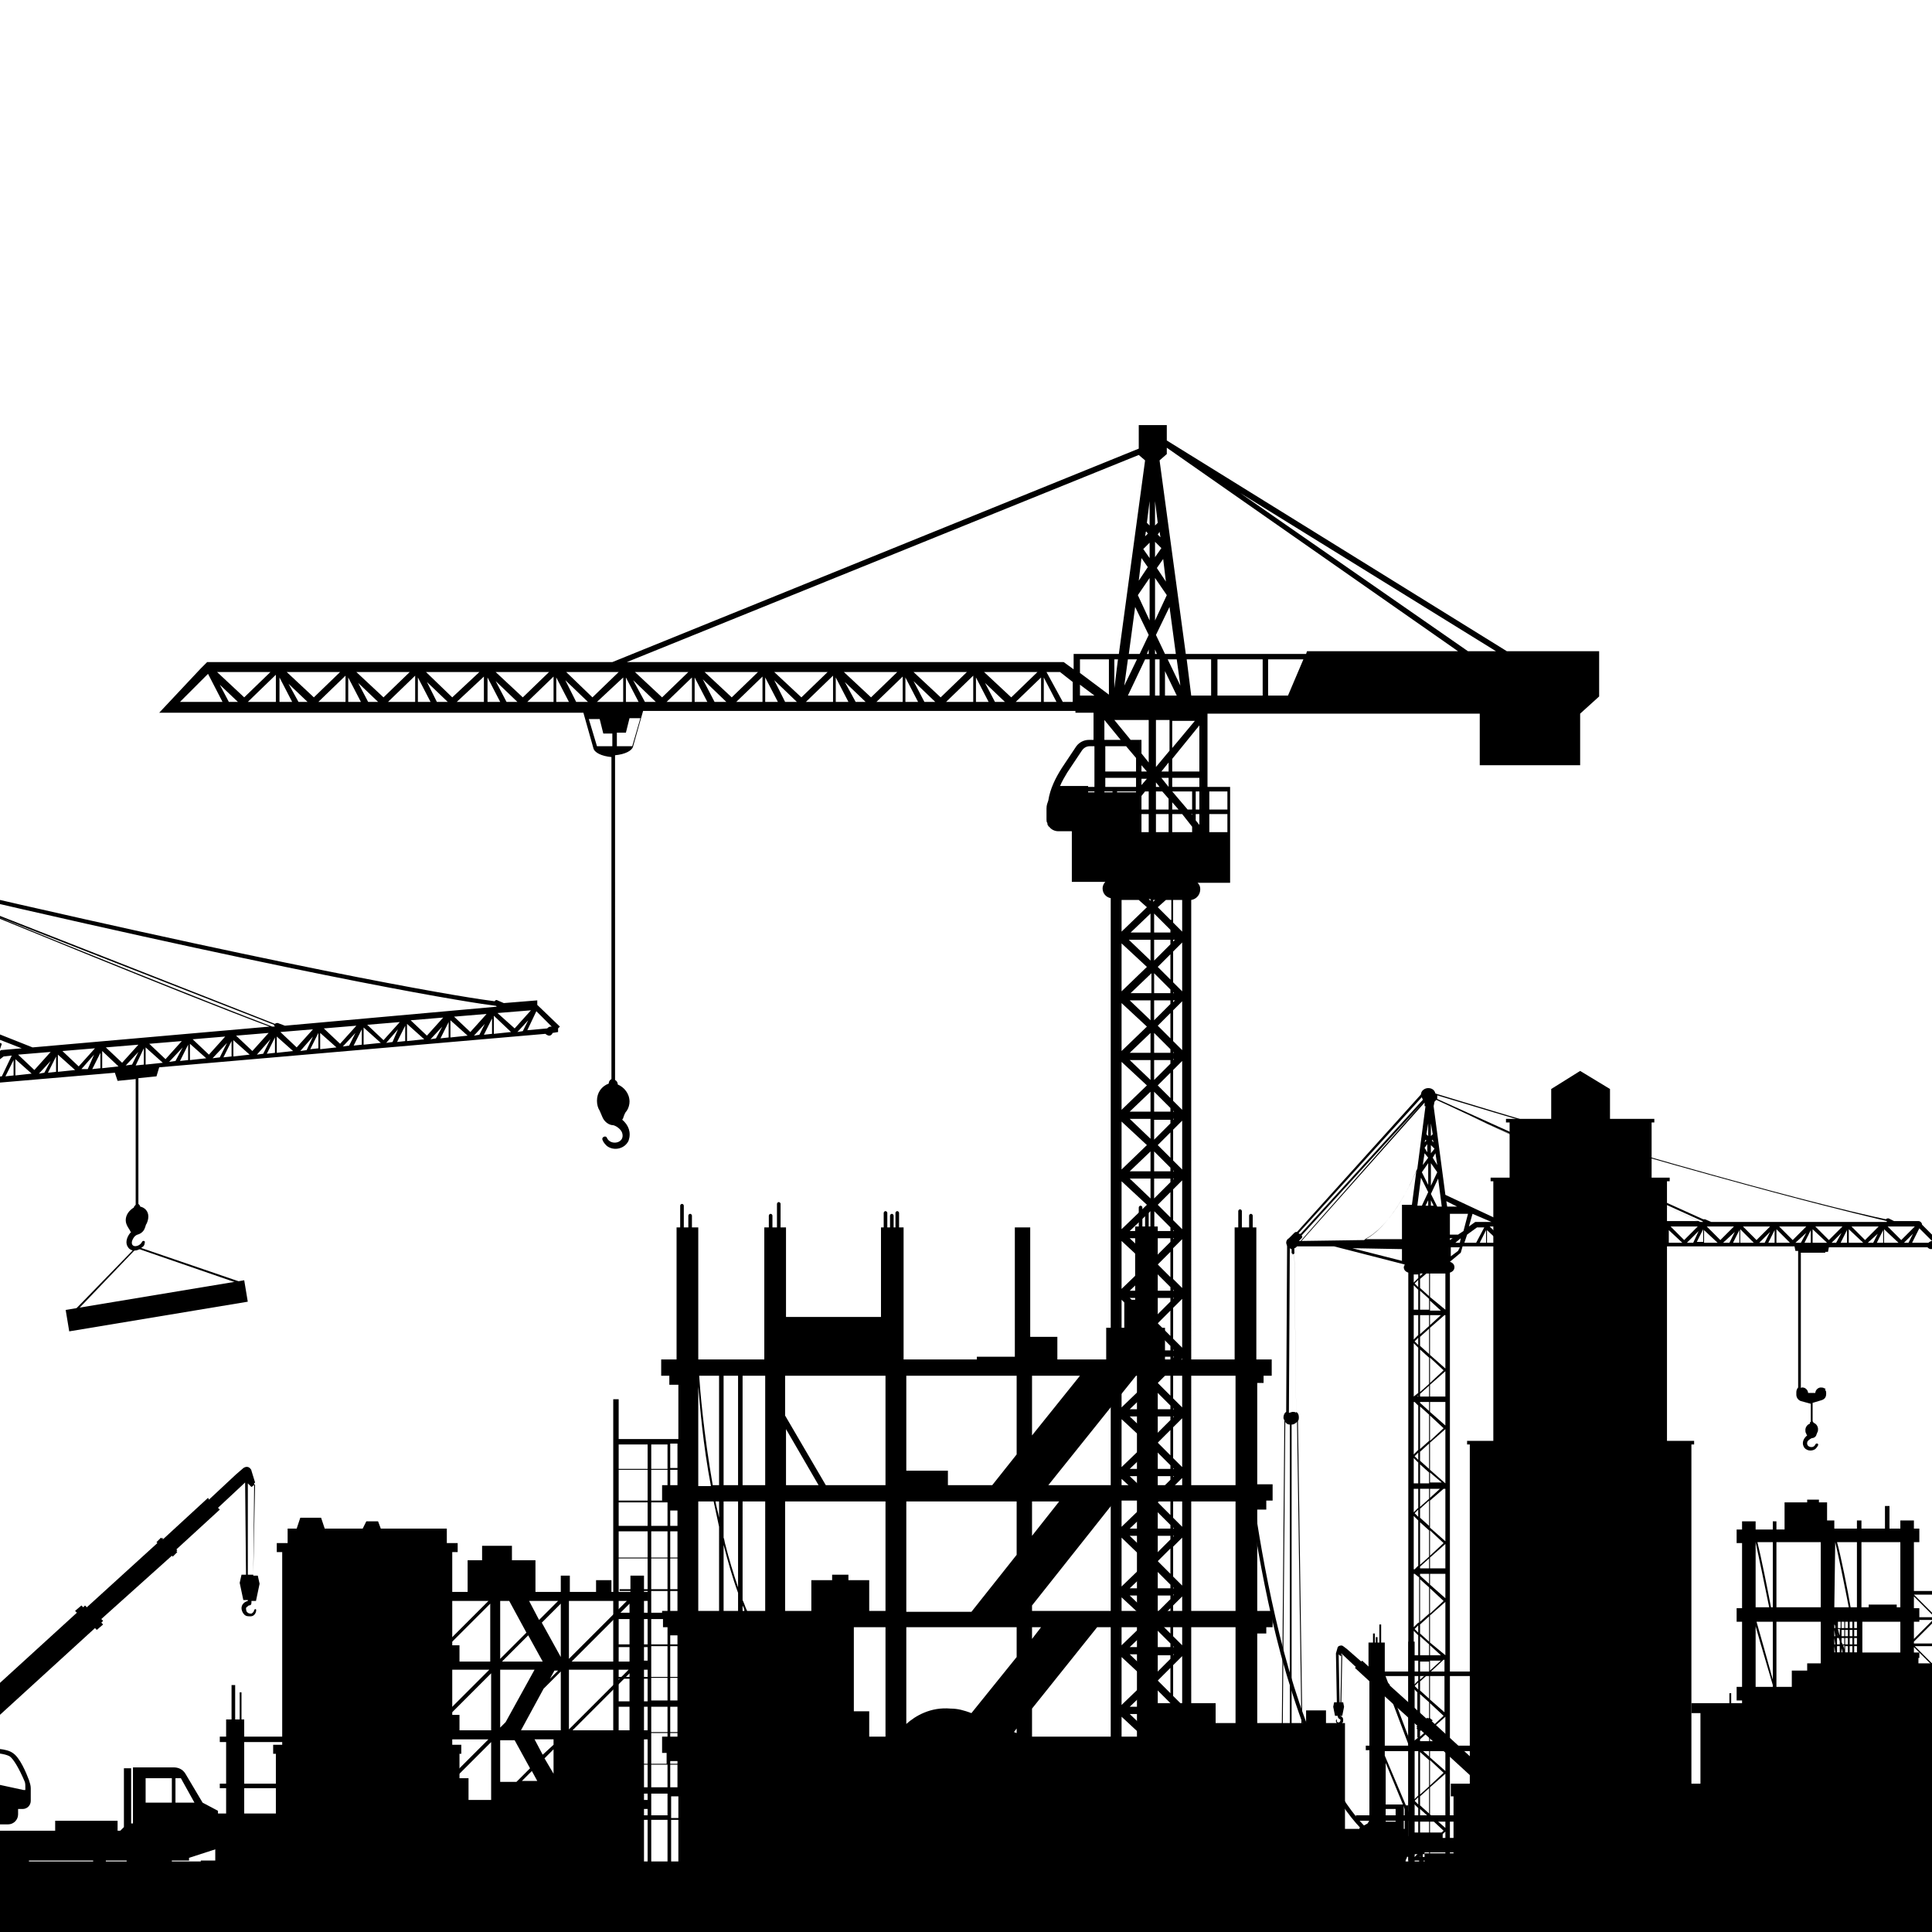 <?xml version="1.0" encoding="utf-8"?>
<!-- Generator: Adobe Illustrator 27.8.1, SVG Export Plug-In . SVG Version: 6.00 Build 0)  -->
<svg version="1.1" id="Layer_1" xmlns="http://www.w3.org/2000/svg" xmlns:xlink="http://www.w3.org/1999/xlink" x="0px" y="0px"
	 viewBox="0 0 213.6 213.6" style="enable-background:new 0 0 213.6 213.6;" xml:space="preserve">
<style type="text/css">
	.st0{clip-path:url(#SVGID_00000016797345815842726370000001225984709350658951_);}
</style>
<g>
	<defs>
		<rect id="SVGID_1_" width="213.6" height="213.6"/>
	</defs>
	<clipPath id="SVGID_00000051371000342990625830000012558330433554528441_">
		<use xlink:href="#SVGID_1_"  style="overflow:visible;"/>
	</clipPath>
	<g style="clip-path:url(#SVGID_00000051371000342990625830000012558330433554528441_);">
		<polygon points="224.7,206.6 224.7,206 224.7,189.4 225.6,189.4 225.6,188.3 221.5,188.3 221.5,187.5 221.5,187.2 221.3,187.2 
			221.3,187.5 221.3,188.3 214,188.3 214,185.9 214,185.3 214.4,185.3 214.4,183.9 212.1,183.9 212.1,183.7 212.1,183.3 
			212.2,183.3 212.2,182.7 201.9,182.7 201.9,183.3 202.1,183.3 202.1,183.7 202.1,183.9 199.8,183.9 199.8,185.3 200.1,185.3 
			200.1,185.9 200.1,188.3 191.4,188.3 191.4,187.5 191.4,187.2 191.2,187.2 191.2,187.5 191.2,188.3 187,188.3 187,189.4 
			188,189.4 188,189.9 188,206 188,206.6 183.9,206.6 183.9,207.6 228.8,207.6 228.8,206.6 		"/>
		<polygon points="57.4,205.7 57.4,201.5 57.4,201 57.6,201 57.6,200.5 50.8,200.5 50.8,194.8 50.8,193.9 51,193.9 51,192.9 
			50,192.9 50,172 50,171.8 50,171.6 50.6,171.6 50.6,170.6 49.4,170.6 49.4,170.3 49.4,170 49.4,169.8 49.4,169 42.1,169 
			41.8,168.2 40.5,168.2 40.1,169 35.9,169 35.5,167.8 33.2,167.8 32.8,169 31.8,169 31.8,169.8 31.8,170 31.8,170.3 31.8,170.6 
			30.6,170.6 30.6,171.6 31.2,171.6 31.2,171.8 31.2,172 31.2,192.9 30.2,192.9 30.2,193.9 30.5,193.9 30.5,194.8 30.5,200.5 
			23.7,200.5 23.7,201 23.8,201 23.8,201.5 23.8,205.7 22.2,205.7 22.2,206.9 59,206.9 59,205.7 		"/>
		<polygon points="188.7,204.9 188.7,199.5 188.7,198.6 189,198.6 189,197.2 188.7,197.2 187,197.2 187,160.1 187,159.7 
			187.3,159.7 187.3,159.3 184.3,159.3 184.3,131 184.3,130.6 184.6,130.6 184.6,130.2 182.6,130.2 182.6,124.5 182.6,124.1 
			182.9,124.1 182.9,123.7 182.6,123.7 178,123.7 178,120.4 174.7,118.4 171.5,120.4 171.5,123.7 166.9,123.7 166.5,123.7 
			166.5,124.1 166.9,124.1 166.9,124.5 166.9,130.2 164.8,130.2 164.8,130.6 165.1,130.6 165.1,131 165.1,159.3 162.2,159.3 
			162.2,159.7 162.5,159.7 162.5,160.1 162.5,197.2 160.7,197.2 160.4,197.2 160.4,198.6 160.7,198.6 160.7,199.5 160.7,204.9 
			157.5,204.9 157.5,206.2 191.9,206.2 191.9,204.9 		"/>
		<path d="M162.3,72l-25.2-17.5L165.4,72H162.3z M144.5,72l-0.1,0.3h-13.3l-2.9-21.4l0.8-0.7v-0.7L161.2,72H144.5z M142.4,76.9h-2.2
			v-4h3.9L142.4,76.9z M139.6,76.9h-5v-4h5V76.9z M133.9,76.9h-2.2l-0.5-4h2.7V76.9z M135.7,89.5h-2v-2h2V89.5z M135.7,92h-2v-2h2
			V92z M132.6,85.3h-3v-1.4l3-3.7V85.3z M132.6,87h-3v-1h3V87z M132.6,89.5h-0.4v-2h0.4V89.5z M132.6,91.2l-0.4-0.5V90h0.4V91.2z
			 M132.2,92L132.2,92L132.2,92L132.2,92z M131.8,89.5h-0.5l-1.7-2h2.2V89.5z M131.8,90.1l-0.1-0.1h0.1V90.1z M131.8,92h-2.2v-2h1.1
			l1.1,1.4V92z M130.7,103l-1-1v-2.5h1V103z M129.7,103.1L129.7,103.1L129.7,103.1L129.7,103.1z M129.9,103.9l-0.2,0.2v-0.2H129.9z
			 M130.7,109.6l-1-1v-3.4l1-1V109.6z M129.7,109.8v-0.1l0.1,0.1H129.7z M129.9,110.6l-0.2,0.2v-0.2H129.9z M130.7,116.1l-1-1v-3.4
			l1-1V116.1z M129.7,116.4v-0.1l0.1,0.1H129.7z M129.8,117.1l-0.1,0.1v-0.1H129.8z M130.7,122.7l-1-1v-3.4l1-1V122.7z M129.7,122.9
			v-0.1l0.1,0.1H129.7z M129.8,123.7l-0.1,0.1v-0.1H129.8z M130.7,129.3l-1-1v-3.4l1-1V129.3z M129.7,129.5v-0.1l0.1,0.1H129.7z
			 M129.8,130.3l-0.1,0.1v-0.1H129.8z M130.7,135.9l-1-1v-3.4l1-1V135.9z M129.7,136.1V136l0.1,0.1H129.7z M129.8,136.9l-0.1,0.1
			v-0.1H129.8z M130.7,142.4l-1-1v-3.4l1-1V142.4z M129.7,142.7v-0.1l0.1,0.1H129.7z M129.8,143.5l-0.1,0.1v-0.1H129.8z M130.7,149
			l-1-1v-3.4l1-1V149z M129.7,149.3v-0.1l0.1,0.1H129.7z M129.8,150l-0.1,0.1V150H129.8z M130.7,155.6l-1-1v-3.4l1-1V155.6z
			 M129.7,155.8v-0.1l0.1,0.1H129.7z M129.8,156.6l-0.1,0.1v-0.1H129.8z M130.7,162.2l-1-1v-3.4l1-1V162.2z M129.7,162.4v-0.1
			l0.1,0.1H129.7z M129.8,163.2l-0.1,0.1v-0.1H129.8z M130.7,168.8l-1-1v-3.4l1-1V168.8z M129.7,169v-0.1l0.1,0.1H129.7z
			 M129.8,169.8l-0.1,0.1v-0.1H129.8z M130.7,175.3l-1-1V171l1-1V175.3z M129.7,175.6v-0.1l0.1,0.1H129.7z M129.8,176.3l-0.1,0.1
			v-0.1H129.8z M130.7,181.9l-1-1v-3.4l1-1V181.9z M129.7,182.1V182l0.1,0.1H129.7z M129.8,182.9l-0.1,0.1v-0.1H129.8z M130.7,188.5
			l-1-1v-3.4l1-1V188.5z M129.7,188.7v-0.1l0.1,0.1H129.7z M129.8,189.5l-0.1,0.1v-0.1H129.8z M130.7,195.1l-1-1v-3.4l1-1V195.1z
			 M129.7,195.3v-0.1l0.1,0.1H129.7z M129.8,196.1l-0.1,0.1v-0.1H129.8z M130.7,201.6l-1-1v-3.4l1-1V201.6z M129.7,201.9v-0.1
			l0.1,0.1H129.7z M129.8,202.7l-0.1,0.1v-0.1H129.8z M130.7,208.2l-1-1v-3.4l1-1V208.2z M129.4,101.7l-1.4-1.4l0.9-0.8h0.6V101.7z
			 M129.4,103.1h-1.8V101l1.8,1.8V103.1z M129.4,104.4l-1.8,1.8v-2.3h1.8V104.4z M129.4,108.3l-1.4-1.4l1.4-1.4V108.3z M129.4,109.8
			h-1.8v-2.2l1.8,1.8V109.8z M129.4,111l-1.8,1.8v-2.2h1.8V111z M129.4,114.8l-1.4-1.4l1.4-1.4V114.8z M129.4,116.4h-1.8v-2.2
			l1.8,1.8V116.4z M129.4,117.6l-1.8,1.8v-2.2h1.8V117.6z M129.4,121.4l-1.4-1.4l1.4-1.4V121.4z M129.4,122.9h-1.8v-2.2l1.8,1.8
			V122.9z M129.4,124.2l-1.8,1.8v-2.2h1.8V124.2z M129.4,128l-1.4-1.4l1.4-1.4V128z M129.4,129.5h-1.8v-2.2l1.8,1.8V129.5z
			 M129.4,130.7l-1.8,1.8v-2.2h1.8V130.7z M129.4,134.6l-1.4-1.4l1.4-1.4V134.6z M129.4,136.1h-1.8v-2.2l1.8,1.8V136.1z
			 M129.4,137.3l-1.8,1.8v-2.2h1.8V137.3z M129.4,141.2l-1.4-1.4l1.4-1.4V141.2z M129.4,142.7h-1.8v-2.2l1.8,1.8V142.7z
			 M129.4,143.9l-1.8,1.8v-2.2h1.8V143.9z M129.4,147.7l-1.4-1.4l1.4-1.4V147.7z M129.4,149.3h-1.8V147l1.8,1.8V149.3z M129.4,150.5
			l-1.8,1.8V150h1.8V150.5z M129.4,154.3l-1.4-1.4l1.4-1.4V154.3z M129.4,155.8h-1.8v-2.2l1.8,1.8V155.8z M129.4,157l-1.8,1.8v-2.2
			h1.8V157z M129.4,160.9l-1.4-1.4l1.4-1.4V160.9z M129.4,162.4h-1.8v-2.2l1.8,1.8V162.4z M129.4,163.6l-1.8,1.8v-2.2h1.8V163.6z
			 M129.4,167.5l-1.4-1.4l1.4-1.4V167.5z M129.4,169h-1.8v-2.2l1.8,1.8V169z M129.4,170.2l-1.8,1.8v-2.2h1.8V170.2z M129.4,174
			l-1.4-1.4l1.4-1.4V174z M129.4,175.6h-1.8v-2.2l1.8,1.8V175.6z M129.4,176.8l-1.8,1.8v-2.2h1.8V176.8z M129.4,180.6l-1.4-1.4
			l1.4-1.4V180.6z M129.4,182.1h-1.8v-2.2l1.8,1.8V182.1z M129.4,183.4l-1.8,1.8v-2.2h1.8V183.4z M129.4,187.2l-1.4-1.4l1.4-1.4
			V187.2z M129.4,188.7h-1.8v-2.2l1.8,1.8V188.7z M129.4,189.9l-1.8,1.8v-2.2h1.8V189.9z M129.4,193.8l-1.4-1.4l1.4-1.4V193.8z
			 M129.4,195.3h-1.8v-2.2l1.8,1.8V195.3z M129.4,196.5l-1.8,1.8v-2.2h1.8V196.5z M129.4,200.4l-1.4-1.4l1.4-1.4V200.4z
			 M129.4,201.9h-1.8v-2.2l1.8,1.8V201.9z M129.4,203.1l-1.8,1.8v-2.2h1.8V203.1z M129.4,206.9l-1.4-1.4l1.4-1.4V206.9z
			 M129.4,208.3h-1.8v-2.1l1.8,1.8V208.3z M127.2,99.6l-0.2-0.2h0.2V99.6z M127.2,103.1H125l2.2-2.1V103.1z M127.2,106.2l-2.4-2.3
			h2.4V106.2z M127.2,109.8H125l2.3-2.2V109.8z M127.2,112.8l-2.3-2.2h2.3V112.8z M127.2,116.4h-2.3l2.3-2.2V116.4z M127.2,119.4
			l-2.3-2.2h2.3V119.4z M127.2,122.9h-2.3l2.3-2.2V122.9z M127.2,125.9l-2.3-2.2h2.3V125.9z M127.2,129.5h-2.3l2.3-2.2V129.5z
			 M127.2,132.5l-2.3-2.2h2.3V132.5z M127.2,136.1h-2.3l2.3-2.2V136.1z M127.2,139.1l-2.3-2.2h2.3V139.1z M127.2,142.7h-2.3l2.3-2.2
			V142.7z M127.2,145.7l-2.3-2.2h2.3V145.7z M127.2,149.3h-2.3l2.3-2.2V149.3z M127.2,152.2l-2.3-2.2h2.3V152.2z M127.2,155.8h-2.3
			l2.3-2.2V155.8z M127.2,158.8l-2.3-2.2h2.3V158.8z M127.2,162.4h-2.3l2.3-2.2V162.4z M127.2,165.4l-2.3-2.2h2.3V165.4z M127.2,169
			h-2.3l2.3-2.2V169z M127.2,172l-2.3-2.2h2.3V172z M127.2,175.6h-2.3l2.3-2.2V175.6z M127.2,178.6l-2.3-2.2h2.3V178.6z
			 M127.2,182.1h-2.3l2.3-2.2V182.1z M127.2,185.1l-2.3-2.2h2.3V185.1z M127.2,188.7h-2.3l2.3-2.2V188.7z M127.2,191.7l-2.3-2.2h2.3
			V191.7z M127.2,195.3h-2.3l2.3-2.2V195.3z M127.2,198.3l-2.3-2.2h2.3V198.3z M127.2,201.9h-2.3l2.3-2.2V201.9z M127.2,204.9
			l-2.3-2.2h2.3V204.9z M127.2,208.3h-2.1l2.1-2.1V208.3z M124,202.9l2.8,2.7l-2.8,2.7V202.9z M126.8,199l-2.8,2.7v-5.3L126.8,199z
			 M126.8,192.4l-2.8,2.7v-5.3L126.8,192.4z M126.8,185.8l-2.8,2.7v-5.3L126.8,185.8z M126.8,179.2l-2.8,2.7v-5.3L126.8,179.2z
			 M126.8,172.7l-2.8,2.7V170L126.8,172.7z M126.8,166.1l-2.8,2.7v-5.3L126.8,166.1z M126.8,159.5l-2.8,2.7v-5.3L126.8,159.5z
			 M126.8,152.9l-2.8,2.7v-5.3L126.8,152.9z M126.8,146.4L124,149v-5.3L126.8,146.4z M126.8,139.8l-2.8,2.7v-5.3L126.8,139.8z
			 M126.8,133.2l-2.8,2.7v-5.3L126.8,133.2z M126.8,126.6l-2.8,2.7V124L126.8,126.6z M126.8,120l-2.8,2.7v-5.3L126.8,120z
			 M126.8,113.5l-2.8,2.7v-5.3L126.8,113.5z M126.8,106.9l-2.8,2.7v-5.3L126.8,106.9z M123.5,87.5h2.1v0l0,0.1h-2.1V87.5z M123,87.6
			h-0.9v-0.1h0.9V87.6z M119.4,74.4v-1.5h3.2v3.9L119.4,74.4z M119.4,76.9v-1.2l1.6,1.2H119.4z M118.7,72.3V74l-1.1-0.8H69.3
			l56.6-22.9l0.7,0.6l-2.9,21.4H118.7z M118.7,77.6h-1.2l-1.8-3.3h1.5l1.4,1.1V77.6z M115.4,77.6v-2.7l1.4,2.7H115.4z M115.1,77.6
			h-2.8l2.8-2.7V77.6z M108.8,74.3h5.9l-2.9,2.8L108.8,74.3z M110,77.6l-1.1-2.1l2.2,2.1H110z M107.9,77.6v-2.7l1.4,2.7H107.9z
			 M107.6,77.6h-3l3-2.9V77.6z M101,74.3h5.9l-2.9,2.8L101,74.3z M102.2,77.6l-1.2-2.3l2.4,2.3H102.2z M100.1,77.6v-2.7l1.4,2.7
			H100.1z M99.8,77.6h-2.9l2.9-2.8V77.6z M93.3,74.3h5.9l-2.9,2.8L93.3,74.3z M94.6,77.6l-1.2-2.2l2.3,2.2H94.6z M92.4,77.6v-2.7
			l1.4,2.7H92.4z M92.1,77.6h-3l3-2.9V77.6z M85.6,74.3h5.9l-2.9,2.8L85.6,74.3z M86.8,77.6l-1.2-2.4l2.5,2.4H86.8z M84.6,77.6v-2.7
			l1.4,2.7H84.6z M84.3,77.6h-2.9l2.9-2.8V77.6z M77.9,74.3h5.9l-2.9,2.8L77.9,74.3z M79,77.6l-1.3-2.5l2.6,2.5H79z M76.8,77.6v-2.7
			l1.4,2.7H76.8z M76.5,77.6h-2.8l2.8-2.7V77.6z M70.2,74.3h5.9l-2.9,2.8L70.2,74.3z M71.3,77.6L70,75.2l2.5,2.4H71.3z M69.9,82.5
			h-1.7V81h1l0.4-1.6h1.2L69.9,82.5z M66,77.6l2.9-2.7v2.7H66z M67.7,82.5H66l-0.9-3h1.2l0.4,1.6h1V82.5z M63.7,77.6l-1.2-2.4
			l2.5,2.4H63.7z M61.5,77.6v-2.7l1.4,2.7H61.5z M61.2,77.6h-2.9l2.9-2.8V77.6z M54.8,74.3h5.9l-2.9,2.8L54.8,74.3z M56,77.6
			l-1.2-2.3l2.4,2.3H56z M53.9,77.6v-2.7l1.4,2.7H53.9z M53.5,77.6h-3l3-2.8V77.6z M47.1,74.3h5.9L50,77.1L47.1,74.3z M48.3,77.6
			l-1.1-2.2l2.3,2.2H48.3z M46.2,77.6v-2.7l1.4,2.7H46.2z M45.9,77.6h-3l3-2.9V77.6z M39.4,74.3h5.9l-2.9,2.8L39.4,74.3z M40.7,77.6
			l-1.1-2.1l2.2,2.1H40.7z M38.5,77.6v-2.7l1.4,2.7H38.5z M38.2,77.6h-3l3-2.9V77.6z M31.7,74.3h5.9l-2.9,2.8L31.7,74.3z M33,77.6
			l-1.1-2l2.1,2H33z M30.9,77.6v-2.7l1.4,2.7H30.9z M30.5,77.6h-3.1l3.1-3V77.6z M24,74.3h5.9l-2.9,2.8L24,74.3z M25.3,77.6l-1-1.9
			l2,1.9H25.3z M19.9,77.6l3.1-3.1l1.6,3.1H19.9z M68.4,74.3l-2.9,2.8l-2.9-2.8H68.4z M69.2,74.9l1.4,2.7h-1.4V74.9z M126.9,59
			l-0.3,0.3l0.1-0.6L126.9,59z M126.4,60.7l0.7-0.7v1.7L126.4,60.7z M125.9,64.2l0.3-2.5l0.7,1L125.9,64.2z M125.8,65.8l1.3-1.9v4.7
			L125.8,65.8z M126.8,72.3l0.2-0.5v0.5H126.8z M124.7,76.9l1.9-4h0.5v4H124.7z M124.8,72.3l0.7-5.2l1.5,3.1l-1,2.1H124.8z
			 M125.7,72.9l-1.4,2.9l0.4-2.9H125.7z M123.2,76.1v-3.2h0.4L123.2,76.1z M126.2,83.3v-1.5H125l-1.8-2.2h3.8v4.7L126.2,83.3z
			 M127,87L127,87L127,87L127,87z M126.2,89.5V88l0.4-0.5h0.4v2H126.2z M126.2,90h0.8v2h-0.8V90z M126.2,85.3v-0.7l0.6,0.7H126.2z
			 M126.8,86.1l-0.6,0.7v-0.7H126.8z M125.9,99.5l0.9,0.8L124,103v-3.5H125.9z M125.6,87h-3.4v-1h3.4V87z M125.5,82.5L125.5,82.5
			l0.1,0.1L125.5,82.5z M122.1,81.8v-2.2h0l1.8,2.2H122.1z M124.5,82.5l1.1,1.3v1.5h-3.4v-2.8H124.5z M127.1,55.4v2.7l-0.3-0.3
			L127.1,55.4z M127.5,99.5h0.2l-0.2,0.2V99.5z M127.7,72.9h0.5v4h-0.5V72.9z M127.7,71.8l0.2,0.5h-0.2V71.8z M128.8,72.3l-1-2.1
			l1.5-3.1l0.7,5.2H128.8z M129.1,72.9h1l0.4,2.9L129.1,72.9z M129.6,79.7h2.5l-2.5,3V79.7z M127.8,84.8v-5.2h1.5V83L127.8,84.8z
			 M128.4,85.3l0.8-1v1H128.4z M129.2,87l-0.8-1h0.8L129.2,87L129.2,87z M127.8,89.5v-2h0.7l0.7,0.8v1.2H127.8z M127.8,87v-0.5
			l0.4,0.5H127.8z M127.8,90h1.4v2h-1.4V90z M129.6,88.7l0.7,0.8h-0.7V88.7z M128.8,76.9v-2.7l1.3,2.7H128.8z M127.7,63.9l1.3,1.9
			l-1.3,2.8V63.9z M128.6,61.8l0.3,2.5l-1-1.5L128.6,61.8z M127.7,59.9l0.7,0.7l-0.7,1V59.9z M128.2,58.8l0.1,0.6l-0.3-0.3
			L128.2,58.8z M127.7,55.4l0.3,2.4l-0.3,0.3V55.4z M121,87h-0.7v-0.1h-3.1c0.2-0.5,0.5-1,0.8-1.5l1.6-2.4c0.2-0.3,0.5-0.5,0.9-0.5
			h0.5V87z M121,87.6h-0.7v-0.1h0.7V87.6z M166.6,72l-37.6-23.3V47h-3.1v2.6L67.7,73.2H22.9l-0.7,0.7l-4.6,4.9h1.1h45.8l1.1,3.9
			c0.1,0.5,0.9,0.9,2,1v35.6c-0.2,0.1-0.3,0.3-0.3,0.5c-0.8,0.3-1.3,1-1.3,1.9c0,0.4,0.1,0.8,0.3,1.1c0.1,0.2,0.2,0.5,0.3,0.7
			c0.2,0.5,0.7,0.9,1.2,0.9c0,0,0,0,0,0c0.4,0.1,0.9,0.5,1,0.9c0.3,1.1-1.3,1.4-1.7,0.5c-0.1-0.3-0.6-0.1-0.5,0.2
			c0.1,0.3,0.3,0.5,0.5,0.7c0.8,0.6,2,0.3,2.4-0.6c0.3-0.9,0-1.7-0.7-2.3c0-0.1,0.1-0.1,0.1-0.2c0.1-0.3,0.2-0.6,0.4-0.8
			c0.2-0.3,0.3-0.7,0.3-1c0-0.9-0.6-1.6-1.3-1.9c0-0.2-0.1-0.4-0.3-0.5V83.5c1.1-0.1,1.9-0.5,2-1l1.1-3.9h47.8v0.2h2v3h-0.5
			c-0.6,0-1.1,0.3-1.4,0.7l-1.6,2.4c-0.7,1.1-1.3,2.3-1.5,3.6c-0.1,0.3-0.2,0.5-0.2,0.9v1.2v0c0,0.1,0,0.3,0.1,0.4c0,0,0,0.1,0,0.1
			c0,0.1,0.1,0.2,0.1,0.2c0,0,0,0.1,0.1,0.1c0.2,0.3,0.6,0.5,1,0.5h1.5v0.7h0v4.9h2.4v0h1.3c-0.2,0.2-0.3,0.5-0.3,0.7
			c0,0.6,0.4,1,0.9,1.1v110h8.9V99.5c0.6-0.1,1-0.6,1-1.2c0-0.3-0.1-0.5-0.3-0.7h1.2v0h2.4v-4.9h0V87h-2.5v-8.1h7.8h22.3v5.7h11.1
			v-5.7l2.1-1.9v-5H166.6z"/>
		<path d="M21.5,199.3h-2.1v-2.7H20L21.5,199.3z M19,199.3h-2.9v-2.7H19V199.3z M2.8,197.9l-0.2,0l-3.7-0.8v-3.3
			c1.1,0,1.9,0.2,2.2,0.4c0.4,0.3,1,1.3,1.6,2.7c0.1,0.2,0.1,0.4,0.1,0.7V197.9z M-1.4,197.1l-1.4-0.3c0.1-0.9,0.3-1.8,0.7-2.6
			L-2,194c0.1-0.1,0.2-0.2,0.3-0.2l0.1,0c0.1,0,0.1,0,0.2,0V197.1z M-3.3,196.9c0,0.2,0,0.3,0,0.5v0.2l-0.3,0L-3.3,196.9z
			 M-1.9,191.6h-0.3l0.5-0.4L-1.9,191.6z M-5.2,197.5l-0.7,0l-1.3-1.3l4.6-4.2L-5.2,197.5z M27.4,174.1L27.4,174.1L27.4,164l0.4,0.4
			l0.4-0.3L28,174.1H27.4z M27.6,177C27.6,177,27.6,177,27.6,177L27.6,177L27.6,177C27.6,177,27.6,177,27.6,177 M-14.3,202.4v1.6h1
			v1.6h0.9v0.4h0.4v0.5h-0.1v1.1h0.1v0.3h-0.6v0.4h1.8V208h-0.6v-0.3h0.1v-1.1h-0.1v-0.5h0.4v-0.4H-8c0,1.4,1.1,2.5,2.5,2.5
			c1.4,0,2.5-1.1,2.5-2.5h1.2c0,1.4,1.1,2.5,2.5,2.5c1.4,0,2.5-1.1,2.5-2.5h7.1v0.4h0.4v0.5h-0.1v1.1h0.1v0.3h-0.6v0.4h1.8V208h-0.6
			v-0.3h0.1v-1.1h-0.1v-0.5h0.4v-0.4H14c0,1.4,1.1,2.5,2.5,2.5c1.4,0,2.5-1.1,2.5-2.5H20h0.9v-0.3l3.4-1.1v-1.5l-0.2,0v-2.6
			l-1.7-0.9l-1.9-3.2c-0.3-0.5-0.8-0.7-1.3-0.7h-4.5v6.2c-0.1,0-0.1,0-0.2,0v-6.1h-0.8v6.5c-0.1,0.1-0.3,0.3-0.4,0.4H13v-1.1H6.1
			v1.1h-6.3v-0.7h1.1c0.6,0,1.1-0.5,1.1-1.1V200h0.5c0.5,0,0.9-0.4,0.9-0.9V199V198v-0.3c0-0.3-0.1-0.6-0.2-0.9
			c-0.3-0.8-1-2.5-1.8-3c-0.7-0.5-2.2-0.5-3-0.5l0.7-1.6h-0.6l0.5-1.2L10.5,180l0.2,0.2l0.7-0.6l-0.2-0.2l0.2-0.2l-0.2-0.2L19,172
			l0.1,0.1l0.5-0.5l-0.1-0.1l0.1-0.1l-0.1-0.1l4.8-4.4l-0.2-0.2l3-2.8l0.1,10.2h-0.5l-0.2,0.9l0.4,1.9h0.5c0,0,0,0.1,0,0.1
			c-0.4,0.1-0.7,0.4-0.7,0.8c0,0.2,0.1,0.5,0.3,0.7c0.2,0.2,0.4,0.2,0.7,0.2c0.3,0,0.5-0.2,0.6-0.5c0-0.1,0.1-0.3-0.1-0.3
			c0,0-0.1,0.1-0.1,0.1c0,0.1-0.1,0.3-0.3,0.4c-0.1,0-0.3,0-0.4-0.1c-0.2-0.1-0.2-0.4-0.2-0.5c0-0.1,0.2-0.2,0.3-0.3
			c0.2,0,0.3-0.1,0.3-0.3c0-0.1,0-0.1,0-0.2h0.5l0.4-1.9l-0.2-0.9h-0.5l0.1-10.2l0.1-0.1l-0.4-1.3c0-0.1-0.1-0.2-0.1-0.2
			c-0.2-0.3-0.6-0.3-0.9,0l-0.7,0.6l-3,2.8l-0.1-0.2l-5,4.6L18,170l-0.1,0.1l-0.1-0.1l-0.5,0.5l0.1,0.1l-7.8,7.1l-0.2-0.2l-0.2,0.2
			l-0.2-0.2l-0.7,0.6l0.2,0.2l-19.4,17.7v1.2l-0.9,0L-13,200v0.6c0,0.6,0.5,1.1,1.1,1.1h4.5v0.7h-4.1h-1.8H-14.3z"/>
		<path d="M69.6,183.7h-6.4l6.4-6.4V183.7z M69.6,191.3h-6.3l6.3-6.3V191.3z M62.9,189.5v-4.9h6.6l-6.6,6.6V189.5z M62.9,177h6.4
			l-6.4,6.4V177z M62,183.2l-2.1-3.8l2.1-2.1V183.2z M60.8,185.6l0.5-0.9h0.4L60.8,185.6z M62,189.5v1.8h-4.4l2.5-4.6l1.9-1.9V189.5
			z M61.2,192.9L60,194l-0.9-1.7h2.1V192.9z M61.2,196.1l-1-1.7l1-1V196.1z M57.7,196.9l1.1-1.1l0.6,1.1H57.7z M55.3,196.9v-2.7
			v-1.8h1.6l1.7,3.1l-1.5,1.5H55.3z M55.3,189.5v-4.9h3.8l-3.2,5.8l-0.6,0.6V189.5z M55.3,177h1l1.9,3.5l-2.9,2.9V177z M60,183.7
			h-4.3v0h-0.2l2.9-2.9L60,183.7z M61.7,177l-2.1,2.1l-1.1-2.1H61.7z M54.3,183.7h-3.5v-1.8h-1.2l4.6-4.6V183.7z M54.3,189.5v1.8
			h-3.5v-1.7h-1.1l4.6-4.6V189.5z M54.3,194.1v4.9h-2.5v-2.4h-1.5l4-4V194.1z M48.5,196.6v1.2l-0.9,0.9v-4.6v-1.8h6.2v0H54l-4.3,4.3
			H48.5z M48.5,199h-0.6l0.6-0.6V199z M47.6,189.5v-4.9h6.2v0h0.3l-5,5h-1.5V189.5z M49.1,182.5v1.2h-1.2L49.1,182.5z M47.6,177h6.2
			v0H54l-4.9,4.9l-1.5,1.5V177z M46.7,183.7h-3l-1.9-1.5l4.9-4.9V183.7z M46.7,189.5v0.2h-2.2v1.4h-2.2v0.3h-2l6.4-6.4V189.5z
			 M46.7,194.1v2.5h-2.9v2.4h-1.1v-2.4h0l4.1-4.1V194.1z M40,196.6v-4.3h6.4l-4.3,4.3H40z M40,189.5v-4.9h6.4l-6.4,6.4V189.5z
			 M40,177h6.4l-4.9,4.9l-1.5-1.2V177z M71.6,177v-1h-0.4v-1.8h-1.5v1.8h-2.1v-1.3h-1.7v1.3h-2.9v-1.8h-1v1.8h-6.2v0h3.4v-3.5h-2.6
			v-1.6h-3.3v1.6h-1.6v3.5h-4.2v-1.8h-1v1.8h-0.3v-0.6h-2.6v0.6H40v-1.8h-1.5v1.8H38v1h0.4v6.7H38v1h0.4v6.7H38v0v1v0h0.4v1.8v4.9
			H38v1h0.4v6.7H38v1h0.4v1.8H40v-1.8h6.7v1.8h1v-1.8h6.2h0.4v1.8h1v0h0v-1.8H62v1.8h1v-1.8h6.7v1.8h1.5v-1.8h0.4v-1h-0.4V200h0.4
			v-1h-0.4v-4.9v-1.8h0.4v0v-1v0h-0.4v-1.8v-4.9h0.4v-1h-0.4V177H71.6z"/>
		<rect x="146.5" y="202.2" width="8.9" height="5.4"/>
		<rect x="137.9" y="204.2" width="7.7" height="2.8"/>
		<rect x="155.7" y="181.5" width="0.7" height="24.9"/>
		<rect x="154.3" y="184.7" transform="matrix(0.936 -0.353 0.353 0.936 -56.819 66.738)" width="0.3" height="8.8"/>
		<path d="M153.2,200.7v-5.8l2.4,5.8H153.2z M163.9,200.7h-8l-2.8-6.6v-0.5h10.3V193h-10.3v-7.7h10.3v-0.5h-10.3v-3.2h-0.4v-2h-0.2
			v2h-0.2V181h-0.2v0.6H152v-1h-0.2v1h-0.5v3.2H151v0.5h0.4v7.7H151v0.5h0.4v7.2h-1.5v0.6h1.5v7h1.8v-7h2.6l0.1,0.3l0.3-0.1l0-0.1
			h7.8V200.7z"/>
		<path d="M213.6,137.2c-0.1,0-0.3,0.1-0.4,0.2h-1.8l0.8-1.6l1.4,1.4C213.7,137.2,213.6,137.2,213.6,137.2 M210.5,137.4l1-1l-0.5,1
			H210.5z M208.7,135.6h3l-1.5,1.5L208.7,135.6z M208.3,137.4v-1.5l1.6,1.5H208.3z M208.2,137.4h-0.7l0.7-1.4V137.4z M206.5,137.4
			l1.1-1l-0.5,1H206.5z M204.7,135.6h3l-1.5,1.5L204.7,135.6z M204.4,137.4v-1.5l1.6,1.5H204.4z M204.2,137.4h-0.7l0.7-1.4V137.4z
			 M202.5,137.4l1.1-1.1l-0.6,1.1H202.5z M200.7,135.6h3l-1.5,1.5L200.7,135.6z M200.4,137.4v-1.5l1.6,1.5H200.4z M200.2,137.4h-0.7
			l0.7-1.4V137.4z M198.5,137.4l1.2-1.1l-0.6,1.1H198.5z M196.7,135.6h3l-1.5,1.5L196.7,135.6z M196.4,137.4v-1.5l1.5,1.5H196.4z
			 M196.2,137.4h-0.7l0.7-1.4V137.4z M194.5,137.4l1.2-1.2l-0.6,1.2H194.5z M192.7,135.6h3l-1.5,1.5L192.7,135.6z M192.4,137.4v-1.5
			l1.5,1.5H192.4z M192.3,137.4h-0.7l0.7-1.4V137.4z M190.5,137.4l1.3-1.2l-0.6,1.2H190.5z M190.2,137.1l-1.5-1.5h3L190.2,137.1z
			 M201.7,153.5c-0.1-0.1-0.3-0.1-0.4-0.1c-0.3,0-0.6,0.3-0.6,0.6c0,0,0,0,0,0h-0.8c0,0,0,0,0,0c0-0.3-0.3-0.6-0.6-0.6
			c-0.1,0-0.2,0-0.2,0.1v-15h2.7V153.5z M188.3,135.9v1.4h-0.7L188.3,135.9z M187.2,137.4h-0.7l1.3-1.3L187.2,137.4z M184.7,135.6h3
			l-1.5,1.5L184.7,135.6z M184.5,137.4V136l1.5,1.4H184.5z M184.3,137.4h-0.7l0.7-1.4V137.4z M182.5,137.4l1.4-1.3l-0.7,1.3H182.5z
			 M180.7,135.6h3l-1.5,1.5L180.7,135.6z M180.4,137.4v-1.4l1.5,1.4H180.4z M180.3,137.4h-0.7l0.7-1.4V137.4z M178.5,137.4l1.3-1.2
			l-0.6,1.2H178.5z M176.7,135.6h3l-1.5,1.5L176.7,135.6z M176.4,137.4v-1.5l1.5,1.5H176.4z M176.2,137.4h-0.7l0.7-1.4V137.4z
			 M174.5,137.4l1.2-1.1l-0.6,1.1H174.5z M172.7,135.6h3l-1.5,1.5L172.7,135.6z M172.4,137.4v-1.5l1.5,1.5H172.4z M172.2,137.4h-0.7
			l0.7-1.4V137.4z M170.5,137.4l1.2-1.2l-0.6,1.2H170.5z M168.7,135.6h3l-1.5,1.5L168.7,135.6z M168.3,137.4v-1.5l1.6,1.5H168.3z
			 M168.2,137.4h-0.7l0.7-1.4V137.4z M166.5,137.4l1.2-1.1l-0.6,1.1H166.5z M164.7,135.6h3l-1.5,1.5L164.7,135.6z M164.4,137.4v-1.4
			l1.5,1.4H164.4z M164.3,137.4h-0.7l0.7-1.4V137.4z M161.9,137.4l0.3-0.9l1.1-0.8h0.8l-0.9,1.7H161.9z M161.2,136.5h-0.9V136
			c0-0.1,0-0.1,0-0.2l0-0.3v-1.3h2l-0.5,1.9L161.2,136.5z M161.4,137.4h-0.5l0.6-0.5L161.4,137.4z M161.2,138.3l-0.8,0.6v-0.7h0
			v-0.3h1L161.2,138.3z M160.3,136.9h0.3l-0.3,0.2V136.9z M159.9,132.8l1.2,0.6H160L159.9,132.8z M164.9,135.1h-1.8l-0.7,0.5
			l0.4-1.4L164.9,135.1z M158.5,122.3L158.5,122.3l0.1-0.5c0.1-0.1,0.1-0.1,0.2-0.2c2.9,1.3,21.2,10,29,13.4H166l-6.2-2.9
			L158.5,122.3z M159.8,144.8L159.8,144.8l-1.7-1.4v-2.6h1.7V144.8z M159.8,151.3l-1.7-1.5v-3l1.6-1.4h0.1V151.3z M159.8,154.4h-1.7
			v-1.3l1.7-1.5V154.4z M159.8,157.6l-1.7-1.5V155h1.7V157.6z M159.8,164L159.8,164l-1.7-1.5v-3l1.7-1.5V164z M159.8,170.4l-1.7-1.5
			v-3l1.5-1.3h0.2V170.4z M159.8,173.4h-1.7v-1.2l1.7-1.5V173.4z M159.8,176.7l-1.7-1.5V174h1.7V176.7z M159.8,183L159.8,183
			l-1.7-1.4v-3l1.7-1.5V183z M159.8,189.4l-1.7-1.5v-3l1.5-1.4h0.1V189.4z M159.8,192.5h-1.7v-1.2l1.7-1.5V192.5z M159.8,195.8
			l-1.7-1.5v-1.2h1.7V195.8z M159.8,202.1l-1.7-1.5v-3l1.7-1.5V202.1z M159.8,205.3h-1.7V204l1.7-1.5V205.3z M158.1,201l1.5,1.4
			l-1.5,1.4V201z M158.1,194.6l1.5,1.4l-1.5,1.4V194.6z M158.1,188.3l1.5,1.4l-1.5,1.4V188.3z M158.1,183.6h1.2l-1.2,1.1V183.6z
			 M158.1,181.9l1.2,1.1h-1.2V181.9z M158.1,175.6l1.5,1.4l-1.5,1.4V175.6z M158.1,169.2l1.5,1.4l-1.5,1.4V169.2z M158.1,164.6h1.1
			l-1.1,1V164.6z M158.1,162.8l1.3,1.1h-1.3V162.8z M158.1,156.5l1.5,1.4l-1.5,1.4V156.5z M158.1,150.1l1.5,1.4l-1.5,1.4V150.1z
			 M158.1,145.4h1.2l-1.2,1.1V145.4z M158.1,143.8l1.2,1.1h-1.2V143.8z M158.2,132.7l0.3,0.6h-0.3V132.7z M159,130.3l0.4,3.1h-0.5
			l-0.7-1.4L159,130.3z M158.2,128.6l0.7,1l-0.7,1.5V128.6z M158.7,127.5l0.2,1.3l-0.5-0.8L158.7,127.5z M158.2,126.6l0.4,0.4
			l-0.4,0.5V126.6z M158.2,124.2l0.2,1.2l-0.2,0.2V124.2z M158.5,126.3l-0.2-0.2l0.1-0.1L158.5,126.3z M188.3,135.1H188
			c-6.1-2.7-19-8.7-25.6-11.8l25.8,11.7C188.2,135,188.2,135,188.3,135.1 M189.9,137.4h-1.5v-1.4L189.9,137.4z M158.9,121.2
			c0,0,0-0.1,0-0.1c34.7,10.5,47.7,13.4,49.7,13.9c0,0,0,0.1,0,0.1h-19.4l-0.7-0.3c-0.1,0-0.2,0-0.2,0l-29.4-13.3
			C158.9,121.4,158.9,121.3,158.9,121.2 M158,143.3l-1-0.9v-1l0.7-0.6h0.3V143.3z M158,144.8h-1v-2.1l1,0.9V144.8z M158,146.6
			l-1,0.9v-2.1h1V146.6z M158,149.7l-1-0.9v-1l1-0.9V149.7z M158,153l-1,0.9v-4.7l1,0.9V153z M158,154.4h-1v-0.3l1-0.9V154.4z
			 M158,156l-1-0.9V155h1V156z M158,159.3l-1,0.9v-4.7l1,0.9V159.3z M158,162.4l-1-0.9v-1l1-0.9V162.4z M158,164h-1v-2.1l1,0.9V164z
			 M158,165.7l-1,0.9v-2h1V165.7z M158,168.7l-1-0.9v-1l1-0.9V168.7z M158,172.1l-1,0.9v-4.7l1,0.9V172.1z M158,173.4h-1v-0.2l1-0.9
			V173.4z M158,175.1l-1-0.9V174h1V175.1z M158,178.4l-1,0.9v-4.7l1,0.9V178.4z M158,181.5l-1-0.9v-1l1-0.9V181.5z M158,183h-1v-2.1
			l1,0.9V183z M158,184.8l-1,0.9v-2h1V184.8z M158,187.8l-1-0.9v-1l1-0.9V187.8z M158,191.1l-1,0.9v-4.7l1,0.9V191.1z M158,192.5h-1
			v-0.2l1-0.9V192.5z M158,194.2l-1-0.9v-0.2h1V194.2z M158,197.5l-1,0.9v-4.7l1,0.9V197.5z M158,200.5l-1-0.9v-1l1-0.9V200.5z
			 M158,203.9l-1,0.9V200l1,0.9V203.9z M158,205.3h-1V205l1-0.9V205.3z M156.8,141.3l-0.5,0.5v-0.9h0.5V141.3z M156.8,142.3
			l-0.4-0.4l0.4-0.4V142.3z M156.8,144.8h-0.5v-2.7l0.5,0.5V144.8z M156.8,147.6l-0.5,0.5v-2.7h0.5V147.6z M156.8,148.7l-0.4-0.4
			l0.4-0.4V148.7z M156.8,154l-0.5,0.4h0v-5.9l0.5,0.5V154z M156.8,154.4h-0.1l0.1-0.1V154.4z M156.8,155L156.8,155L156.8,155
			L156.8,155z M156.8,160.3l-0.5,0.5V155h0.1l0.4,0.4V160.3z M156.8,161.4l-0.4-0.4l0.4-0.4V161.4z M156.8,164h-0.5v-2.8l0.5,0.5
			V164z M156.8,166.7l-0.5,0.5v-2.6h0.5V166.7z M156.8,167.7l-0.4-0.4l0.4-0.4V167.7z M156.8,173.1l-0.4,0.4h-0.1v-5.9l0.5,0.5
			V173.1z M156.8,173.4L156.8,173.4L156.8,173.4L156.8,173.4z M156.8,174.1L156.8,174.1L156.8,174.1L156.8,174.1z M156.8,179.4
			l-0.5,0.5V174h0.1l0.5,0.4V179.4z M156.8,180.5l-0.4-0.4l0.4-0.4V180.5z M156.8,183h-0.5v-2.7l0.5,0.5V183z M156.8,185.8l-0.5,0.5
			v-2.7h0.5V185.8z M156.8,186.8l-0.4-0.4l0.4-0.4V186.8z M156.8,192.1l-0.5,0.4h-0.1v-5.9l0.5,0.5V192.1z M156.8,192.5L156.8,192.5
			L156.8,192.5L156.8,192.5z M156.8,193.2L156.8,193.2L156.8,193.2L156.8,193.2z M156.8,198.5l-0.5,0.5v-5.9h0.1l0.4,0.4V198.5z
			 M156.8,199.5l-0.4-0.4l0.4-0.4V199.5z M156.8,204.9l-0.4,0.4h-0.1v-5.9l0.5,0.5V204.9z M156.8,205.3L156.8,205.3L156.8,205.3
			L156.8,205.3z M155,133.3v3.7l-4.1,0c2.8-1.4,4.9-5.7,5.7-7.6l-0.5,3.8H155z M155,139.4l-5.5-1.4l5.5,0.1V139.4z M143.9,137.2
			l13.6-15.3v0.4h0.1l-0.9,6.9c-0.7,1.7-3,6.5-5.9,7.9L143.9,137.2z M143.6,137.2l0.3-0.3c0.1-0.1,0.1-0.2,0-0.3l13.5-14.8
			c0,0,0,0,0,0l-13.6,15.4L143.6,137.2z M157.2,121.3c0,0.1,0.1,0.2,0.1,0.3l-13.5,14.8c-0.1,0-0.1,0-0.2,0c0,0,0-0.1,0-0.1
			L157.2,121.3z M157.6,126l0.1,0.1l-0.2,0.2L157.6,126z M157.5,126.9l0.3-0.4v0.9L157.5,126.9z M157.3,128.8l0.2-1.3l0.4,0.5
			L157.3,128.8z M157.2,129.6l0.7-1v2.4L157.2,129.6z M157.9,132.7v0.6h-0.3L157.9,132.7z M157.3,140.8l-0.3,0.3v-0.3H157.3z
			 M157.2,133.3h-0.5l0.4-3.1l0.8,1.6L157.2,133.3z M157.9,124.2v1.4l-0.2-0.2L157.9,124.2z M143.3,156.2c-0.1-0.1-0.2-0.1-0.4-0.1
			v-17.4c0,0,0,0,0,0c0.1,0,0.1-0.1,0.2-0.1L143.3,156.2z M142.9,156.1c-0.1,0-0.3,0.1-0.4,0.1l0.1-18.2c0.1,0.1,0.2,0.1,0.2,0.1
			v0.4c0,0,0,0.1,0.1,0.1V156.1z M214.6,137.5L214.6,137.5l-2.1-2.1c0-0.2-0.2-0.4-0.4-0.4h-2.7l-0.6-0.3c-0.1,0-0.2,0-0.3,0.1
			c-2-0.4-15-3.3-49.8-13.9c-0.1-0.4-0.4-0.6-0.8-0.6c-0.4,0-0.8,0.3-0.8,0.7l-13.7,15.2c-0.1,0-0.2,0-0.3,0.1l-0.6,0.6
			c-0.2,0.1-0.3,0.3-0.3,0.5c0,0.1,0.1,0.3,0.1,0.4l-0.1,18.3c-0.2,0.1-0.3,0.4-0.3,0.6c0,0.1,0,0.2,0.1,0.3l-0.4,48.4l0.1,0
			l0.4-48.2c0.1,0.2,0.3,0.3,0.5,0.3v47.9h0.2v-47.9c0.2,0,0.4-0.1,0.6-0.3l0.7,48.2l0.1,0l-0.7-48.3c0.1-0.1,0.1-0.3,0.1-0.4
			c0-0.3-0.1-0.5-0.3-0.6l-0.2-18.1c0.1,0,0.2-0.1,0.3-0.2l4.1,0l7.8,2c0,0.1-0.1,0.2-0.1,0.3c0,0.3,0.2,0.5,0.5,0.6v65h4.6v-65
			c0.3-0.1,0.5-0.3,0.5-0.6c0-0.3-0.2-0.5-0.5-0.6v0l1.2-1l0.2-0.7h36.7l0.1,0.5h0.3v15.1c-0.1,0.1-0.2,0.3-0.2,0.5c0,0,0,0,0,0h0
			v0.3c0,0.3,0.2,0.6,0.5,0.7l1.1,0.3v2c-0.1,0-0.1,0.1-0.1,0.2c-0.3,0.1-0.5,0.4-0.5,0.7c0,0.1,0,0.3,0.1,0.4
			c0,0.1,0.1,0.2,0.1,0.2c-0.4,0.3-0.6,0.8-0.4,1.2c0.2,0.5,0.9,0.6,1.3,0.3c0.1-0.1,0.2-0.2,0.3-0.4c0.1-0.2-0.2-0.3-0.3-0.1
			c-0.2,0.5-1,0.3-0.9-0.2c0-0.2,0.3-0.4,0.5-0.5c0,0,0,0,0,0c0.2,0,0.4-0.1,0.5-0.3c0-0.1,0.1-0.2,0.1-0.3c0.1-0.1,0.1-0.3,0.1-0.4
			c0-0.3-0.2-0.6-0.5-0.7c0-0.1-0.1-0.1-0.1-0.2v-2l1-0.3c0.3-0.1,0.5-0.3,0.5-0.7V154h0c0,0,0,0,0,0c0-0.1,0-0.2-0.1-0.3v-15.3h0.3
			l0.1-0.5h10.9c0.1,0.1,0.2,0.2,0.4,0.2c0.2,0,0.3-0.1,0.4-0.2h0.5C214.7,137.9,214.8,137.7,214.6,137.5"/>
		<path d="M-24.8,143.5c-0.1-0.1-0.3-0.1-0.5-0.1V122c0,0,0,0,0,0c0.1,0,0.2-0.1,0.2-0.2L-24.8,143.5z M-16.8,120.5l7-0.4v1.8
			L-16.8,120.5z M-8.2,206v-3.2l0.7,0.6v2.6H-8.2z M-3.4,206.2V124h0.2c0,0,0.1,0,0.1,0v82.2H-3.4z M-3.1,121.6V120l1.3-0.1
			l-0.2,0.8L-3.1,121.6z M-1,119.1l0.5-1.6l0.9-0.7l0.9-0.1L0.2,119L-1,119.1z M54.9,111.3l-23.4,2.1l-0.8-0.3c-0.1,0-0.2,0-0.3,0.1
			L-5,99.3c0-0.1,0-0.2,0-0.3c0-0.1,0-0.2,0-0.2c41.7,9.7,57.3,12.1,59.8,12.4C54.8,111.2,54.9,111.2,54.9,111.3 M-25.3,143.4
			c-0.2,0-0.3,0.1-0.5,0.1l0.1-22.4c0.1,0.1,0.2,0.1,0.3,0.1v0.5c0,0.1,0,0.1,0.1,0.1V143.4z M-24.1,120l-0.2,0l0.4-0.4
			c0.1-0.1,0.1-0.3,0-0.4l16.9-19.8c0,0,0,0,0,0L-24.1,120z M-23.9,120l17.1-20.5c0.1,0.1,0.1,0.2,0.2,0.2v0.6h0.1l-1.2,8.8
			c-0.9,2.2-3.8,8.4-7.7,10.1L-23.9,120z M-9.8,114.4v4.4l-5.3,0.4c3.5-1.8,6.3-7.3,7.3-9.7l-0.7,4.9H-9.8z M-8.2,124h0.7v4.4
			l-0.7,0.6V124z M-8.2,137V130l0.7,0.6v6L-8.2,137z M-8.2,138.1l0.7,0.6v2.7h-0.7V138.1z M-8.2,145.1V142h0.7v2.6L-8.2,145.1z
			 M-8.2,153.2v-7.1l0.7,0.6v6L-8.2,153.2z M-8.2,161.3v-7.1l0.7,0.6v6L-8.2,161.3z M-8.2,162.3l0.7,0.6v2.6h-0.7V162.3z
			 M-8.2,169.4v-3.2h0.7v2.6L-8.2,169.4z M-8.2,177.5v-7.1l0.7,0.6v6L-8.2,177.5z M-8.2,185.6v-7.1l0.7,0.6v6L-8.2,185.6z
			 M-8.2,186.6l0.7,0.6v2.6h-0.7V186.6z M-8.2,193.7v-3.2h0.7v2.6L-8.2,193.7z M-8.2,201.8v-7.1l0.7,0.6v6L-8.2,201.8z M-7.5,203
			l-0.7-0.6v-0.2l0.7-0.6V203z M-7.3,203.2v-1.7l1.2-1v3.7L-7.3,203.2z M-6.1,206h-1.2v-2.4l1.2,1V206z M-4.4,206h-1.5v-1.2
			L-4.4,206z M-4.1,124v0.9l-1.1-0.9H-4.1z M-1.6,119.2l-0.9,0.1l0.4-0.3h0.6L-1.6,119.2z M-1.3,118.2l-0.1,0.2h-0.2L-1.3,118.2z
			 M-1,117l-1.7,1.4h-0.5v-0.6c0-0.1,0.1-0.2,0.1-0.2l-0.1-0.4v-1.7h2.6L-1,117z M0.1,116.1l-0.2,0.2l0.3-0.9l-1.7-0.9h-1.9
			l-0.1-0.9l5.9,2.3L0.1,116.1z M1.5,118.9L0.6,119l0.9-1.8V118.9z M3.5,118.7l-1.8,0.2v-1.8L3.5,118.7z M4.9,118.6l-0.6,0.1
			l1.3-1.4L4.9,118.6z M6.2,118.5l-0.9,0.1l0.9-1.8V118.5z M8.3,118.3l-1.9,0.2v-1.9L8.3,118.3z M9.7,118.2L9,118.2l1.4-1.6
			L9.7,118.2z M11.1,118.1l-0.9,0.1l0.9-1.8V118.1z M13.1,117.9l-1.8,0.2v-1.9L13.1,117.9z M18,117.5l-1.9,0.2v-1.9L18,117.5z
			 M19.4,117.3l-0.7,0.1l1.5-1.6L19.4,117.3z M20.8,117.2l-0.9,0.1l0.9-1.8V117.2z M22.8,117l-1.8,0.2v-1.8L22.8,117z M24.3,116.9
			l-0.8,0.1l1.6-1.7L24.3,116.9z M25.6,116.8l-0.9,0.1l0.9-1.8V116.8z M27.6,116.6l-1.8,0.2V115L27.6,116.6z M29.1,116.5l-0.7,0.1
			l1.5-1.7L29.1,116.5z M30.4,116.4l-0.9,0.1l0.9-1.8V116.4z M32.4,116.2l-1.8,0.2v-1.8L32.4,116.2z M33.9,116.1l-0.7,0.1l1.4-1.6
			L33.9,116.1z M35.2,115.9l-0.9,0.1l0.9-1.8V115.9z M37.2,115.8l-1.8,0.2v-1.8L37.2,115.8z M37.6,115.4l-1.8-1.7l3.6-0.3
			L37.6,115.4z M38.6,115.6l-0.7,0.1l1.4-1.5L38.6,115.6z M40,115.5l-0.9,0.1l0.9-1.8V115.5z M42.1,115.3l-1.9,0.2v-1.9L42.1,115.3z
			 M42.4,115l-1.8-1.7l3.6-0.3L42.4,115z M43.4,115.2l-0.7,0.1l1.3-1.5L43.4,115.2z M44.8,115.1l-0.9,0.1l0.9-1.8V115.1z
			 M46.9,114.9l-1.9,0.2v-1.9L46.9,114.9z M47.2,114.5l-1.8-1.7l3.6-0.3L47.2,114.5z M48.2,114.8l-0.6,0.1l1.3-1.4L48.2,114.8z
			 M49.6,114.7l-0.9,0.1l0.9-1.8V114.7z M51.7,114.5l-1.9,0.2v-1.9L51.7,114.5z M52,114.1l-1.8-1.7l3.6-0.3L52,114.1z M53,114.4
			l-0.6,0.1l1.2-1.3L53,114.4z M54.4,114.3l-0.9,0.1l0.9-1.8V114.3z M56.5,114.1l-1.9,0.2v-2L56.5,114.1z M57.8,114l-0.6,0.1
			l1.2-1.3L57.8,114z M58.7,111.7l-1.8,2L55,112L58.7,111.7z M34.6,113.8l-1.8,2l-1.8-1.7L34.6,113.8z M-6.5,105.4l0.1-0.4l0.2,0.2
			L-6.5,105.4z M-7,108.7l0.2-1.6l0.5,0.7L-7,108.7z M-7.8,114.4l0.5-3.9l1,2.1l-0.9,1.8H-7.8z M-4.2,114.4h-0.6l-0.9-1.8l1-2.1
			L-4.2,114.4z M-6.2,104.6l-0.2-0.2l0.2-1.6V104.6z M-6.2,106.9l-0.4-0.6l0.4-0.5V106.9z M-6.2,111.5l-0.9-1.9l0.9-1.2V111.5z
			 M-6.6,114.4l0.4-0.8v0.8H-6.6z M-5.8,114.4v-0.8l0.4,0.8H-5.8z M-4.9,109.7l-0.9,1.9v-3.1L-4.9,109.7z M-5,108.6l-0.7-1l0.5-0.7
			L-5,108.6z M-5.3,106.3l-0.4,0.6v-1.1L-5.3,106.3z M-5.8,104.6v-1.8l0.2,1.6L-5.8,104.6z M-5.4,105.4l-0.2-0.2l0.2-0.2L-5.4,105.4
			z M29.7,114.2l-1.8,2l-1.8-1.7L29.7,114.2z M24.9,114.6l-1.8,2l-1.8-1.7L24.9,114.6z M20.1,115.1l-1.8,2l-1.8-1.7L20.1,115.1z
			 M10.5,115.9l-1.8,2l-1.8-1.7L10.5,115.9z M3.6,115.8l-7.3-2.9l-1.7-12.5h0.1v-0.6c0.1-0.1,0.2-0.2,0.2-0.3
			c3.7,1.5,25.5,10.5,34.9,14L3.6,115.8z M5.6,116.3l-1.8,2L2,116.6L5.6,116.3z M13.5,117.5l-1.8-1.7l3.6-0.3L13.5,117.5z
			 M15.9,115.9v1.8l-0.9,0.1L15.9,115.9z M13.9,117.8l1.4-1.5l-0.7,1.4L13.9,117.8z M-7.3,128.2V124h1.2v3.2L-7.3,128.2z
			 M-7.3,128.6l1.2-1v1.5h-1.2V128.6z M-7.9,129.1l0.4-0.3v0.3H-7.9z M-7.5,130.1l-0.4-0.3h0.4V130.1z M-7.3,130.3v-0.5h1.2v1.5
			L-7.3,130.3z M-7.3,136.3v-5.6l1.2,1v3.6L-7.3,136.3z M-7.3,141.3v-2.5l1.2,1v1.5H-7.3z M-7.3,144.4V142h1.2v1.4L-7.3,144.4z
			 M-7.3,152.5v-5.6l1.2,1v3.6L-7.3,152.5z M-7.3,152.9l1.2-1v1.6h-1.2V152.9z M-8,153.5l0.5-0.4v0.4H-8z M-7.5,154.4l-0.3-0.2h0.3
			V154.4z M-7.3,154.6v-0.4h1.2v1.4L-7.3,154.6z M-7.3,160.6V155l1.2,1v3.6L-7.3,160.6z M-7.3,165.5v-2.4l1.2,1v1.4H-7.3z
			 M-7.3,168.7v-2.5h1.2v1.4L-7.3,168.7z M-7.3,176.8v-5.6l1.2,1v3.6L-7.3,176.8z M-7.3,177.2l1.2-1v1.5h-1.2V177.2z M-7.9,177.7
			l0.4-0.3v0.3H-7.9z M-7.5,178.7l-0.3-0.3h0.3V178.7z M-7.3,178.9v-0.5h1.2v1.5L-7.3,178.9z M-7.3,184.9v-5.6l1.2,1v3.6L-7.3,184.9
			z M-7.3,189.8v-2.5l1.2,1v1.4H-7.3z M-7.3,193v-2.4h1.2v1.4L-7.3,193z M-6.1,200.1l-1.2,1v-5.6l1.2,1V200.1z M-4.1,198.8v7.1
			l-1.8-1.5v-4.1L-4.1,198.8z M-5.9,199.9v-3.2l1.8,1.5v0.2L-5.9,199.9z M-4.1,197.8l-1.8-1.5v-4.1l1.8-1.5V197.8z M-5.9,183.7v-3.2
			l1.8,1.5v0.2L-5.9,183.7z M-5.9,188.2v-4.1l1.8-1.5v7.1L-5.9,188.2z M-4.4,190.6l-1.5,1.2v-1.2H-4.4z M-5.9,189.8v-1.3l1.5,1.3
			H-5.9z M-4.1,181.6l-1.8-1.5v-1.6h1.8V181.6z M-5.9,175.6v-3.2l1.8,1.5v0.2L-5.9,175.6z M-4.1,177.7h-1.8V176l1.8-1.5V177.7z
			 M-4.1,173.5l-1.8-1.5v-4.1l1.8-1.5V173.5z M-5.9,159.4v-3.2l1.8,1.5v0.2L-5.9,159.4z M-5.9,163.9v-4.1l1.8-1.5v7.1L-5.9,163.9z
			 M-4.4,166.2l-1.5,1.3v-1.3H-4.4z M-5.9,165.5v-1.2l1.5,1.2H-5.9z M-4.1,157.3l-1.8-1.5v-1.6h1.8V157.3z M-5.9,151.3v-3.2l1.8,1.5
			v0.2L-5.9,151.3z M-4.1,153.5h-1.8v-1.8l1.8-1.5V153.5z M-4.1,149.2l-1.8-1.5v-4.1l1.8-1.5V149.2z M-5.9,135.1v-3.2l1.8,1.5v0.2
			L-5.9,135.1z M-5.9,139.6v-4.1l1.8-1.5v7.1L-5.9,139.6z M-4.5,142l-1.4,1.2V142H-4.5z M-5.9,141.3V140l1.6,1.3H-5.9z M-4.1,133
			l-1.8-1.5v-1.7h1.8V133z M-4.1,129.1h-1.8v-1.7l1.8-1.5V129.1z M-5.6,124l1.6,1.3v0.2l-1.8,1.5v-3H-5.6z M-7.5,194.9l-0.7-0.6
			v-0.2l0.7-0.6V194.9z M-7.3,193.4l1.2-1v3.7l-1.2-1V193.4z M-7.5,186.8l-0.7-0.6V186l0.7-0.6V186.8z M-7.3,185.3l1.2-1v3.7l-1.2-1
			V185.3z M-7.5,170.6l-0.7-0.6v-0.2l0.7-0.6V170.6z M-7.3,169.1l1.2-1v3.7l-1.2-1V169.1z M-7.5,162.5l-0.7-0.6v-0.2l0.7-0.6V162.5z
			 M-7.3,161l1.2-1v3.7l-1.2-1V161z M-7.5,146.3l-0.7-0.6v-0.2l0.7-0.6V146.3z M-7.3,144.8l1.2-1v3.7l-1.2-1V144.8z M-7.5,138.2
			l-0.7-0.6v-0.2l0.7-0.6V138.2z M-7.3,136.7l1.2-1v3.7l-1.2-1V136.7z M-24.3,119L-7,99c0,0.1,0,0.1,0,0.2l-17,19.9
			C-24.1,119.1-24.2,119.1-24.3,119C-24.3,119.1-24.3,119.1-24.3,119 M30.3,113.3c0,0.1,0,0.1,0.1,0.2l-0.3,0
			c-7.4-2.8-23.2-9.2-31-12.4L30.3,113.3z M60.5,113.7l-2.2,0.2l1-2.1l1.7,1.7c0,0-0.1,0-0.1,0C60.7,113.5,60.6,113.6,60.5,113.7
			 M-26.7,206.4l0.6-61.5c0.2,0.2,0.4,0.4,0.7,0.4v61h0.2v-61c0.3,0,0.5-0.2,0.7-0.4l0.9,61.4l0.1,0l-0.9-61.5
			c0.1-0.2,0.1-0.3,0.1-0.5c0-0.3-0.2-0.6-0.4-0.8l-0.2-22.3c0.1-0.1,0.3-0.2,0.4-0.3l5.2-0.3l9.5,1.8v0h0l0.6,0.1
			c-0.2,0.1-0.4,0.4-0.4,0.7c0,0.4,0.3,0.7,0.6,0.8v82.8h5.6v0h0.8v-83.1c0.1-0.1,0.1-0.3,0.1-0.5c0-0.4-0.3-0.7-0.7-0.8h0l1.5-1.3
			l0.4-1.3l14-1.2l0.3,0.9l2-0.2v13.9c-0.1,0.1-0.2,0.2-0.2,0.3c-0.5,0.3-0.9,0.8-0.9,1.4c0,0.3,0.1,0.5,0.2,0.7
			c0.1,0.2,0.2,0.3,0.3,0.5c0,0,0,0.1,0.1,0.1c-0.4,0.4-0.7,1.1-0.4,1.6c0.3,0.6,1.1,0.6,1.6,0.1c0.2-0.1,0.3-0.3,0.3-0.5
			c0.1-0.2-0.2-0.3-0.3-0.1c-0.3,0.6-1.3,0.7-1.1-0.1c0.1-0.3,0.3-0.6,0.6-0.7c0,0,0,0,0,0c0.4-0.1,0.7-0.4,0.8-0.7
			c0.1-0.2,0.1-0.4,0.2-0.5c0.1-0.2,0.2-0.5,0.2-0.8c0-0.6-0.4-1-0.9-1.1c0-0.1-0.1-0.2-0.2-0.3v-13.9l2-0.2l0.3-1l42.7-3.7
			c0.1,0.1,0.3,0.2,0.4,0.2c0.2,0,0.3-0.1,0.4-0.3l0.6-0.1l0-0.4l0.2-0.2l-2.5-2.4l0-0.5l-3.7,0.3l-0.7-0.3c-0.1-0.1-0.3,0-0.3,0.1
			c-2.5-0.3-18.1-2.7-59.9-12.4c-0.1-0.4-0.5-0.7-1-0.7c-0.5,0-0.8,0.3-1,0.7l-17.5,20.3c-0.1-0.1-0.3,0-0.4,0.1l-0.7,0.9
			c-0.2,0.2-0.4,0.4-0.4,0.7c0,0.2,0.1,0.4,0.2,0.5l-0.1,22.5c-0.2,0.2-0.4,0.5-0.4,0.8c0,0.1,0,0.2,0.1,0.4l-0.6,61.7L-26.7,206.4z
			"/>
		<rect x="7.3" y="143.1" transform="matrix(0.987 -0.164 0.164 0.987 -23.413 4.782)" width="20" height="2.4"/>
		<polygon points="8.3,145.1 8.1,145 15.1,137.8 15.1,137.8 26.5,141.7 26.4,141.9 15.1,138 		"/>
		<path d="M211.6,190.6h2.3l-2.3,2.3V190.6z M194.1,179.8c0.5,1.8,1.5,5.1,1.9,6.5v0.2h-1.9V179.8z M194.1,170.5L194.1,170.5
			c0.3,1.4,1,4.7,1.5,7.2h-1.5V170.5z M196,177.7h-0.2c-0.3-1.6-1.1-5.6-1.5-7.2h1.7V177.7z M201.3,177.7h-4.9v-7.2h4.9V177.7z
			 M205.3,177.7h-0.7c-0.3-1.8-1.1-5.8-1.5-7.2h2.2V177.7z M210.1,170.5v7.2h-0.4v-0.3h-3.1v0.3h-0.8v-7.2H210.1z M214.1,176.2v2.6
			l-2.5-2.5v0H214.1z M212.2,188v-0.3h1.9v2.3L212.2,188z M211.6,188h0.3l2.2,2.2v0.1h-2.5V188z M211.6,184.8h2.1l-1.7,1.7h-0.4
			V184.8z M212.2,179.3v-0.2h1.5l-2.1,2.1v-1.9H212.2z M214.1,181.7h-2.5v-0.2l2.4-2.4h0.1V181.7z M214.1,184.4l-2.4-2.4h2.4V184.4z
			 M211.6,182.1l2.4,2.4l0,0h-2.4V182.1z M214.1,187.4h-1.9v-0.8l1.8-1.8h0.1V187.4z M211.6,176.5l2.3,2.3h-1.7v-1h-0.6V176.5z
			 M205.9,179.3h4.2v7.2h-4.2V179.3z M202.8,186.4L202.8,186.4L202.8,186.4L202.8,186.4L202.8,186.4z M201.3,184.7h-3.2v1.8h-1.7
			v-7.2h4.9V184.7z M202.9,170.5c0.3,1.2,1,4.6,1.5,7.2h-1.6L202.9,170.5L202.9,170.5z M204.8,180h-0.3v-0.7h0.3V180z M205.3,180
			H205v-0.7h0.3V180z M205,186.5C205,186.5,205,186.5,205,186.5l0.2,0v0H205z M204.5,186.4h0.3v0L204.5,186.4L204.5,186.4z
			 M204,186.4h0.3v0L204,186.4L204,186.4z M203.6,186.4h0.3v0L203.6,186.4L203.6,186.4z M203.4,186.5h-0.3v0L203.4,186.5
			L203.4,186.5z M203.1,185.5h0.3v0.7h-0.3V185.5z M202.8,185.5L202.8,185.5l0.1,0.7h-0.1V185.5z M203.4,180h-0.2c0,0,0-0.1,0-0.1
			v-0.6h0.3V180z M203.9,180h-0.3v-0.7h0.3V180z M204,179.3h0.3v0.7H204V179.3z M204.3,180.9H204v-0.7h0.3V180.9z M204.8,180.9h-0.3
			v-0.7h0.3V180.9z M205.3,180.9H205v-0.7h0.3V180.9z M205,185.5h0.3v0.7H205V185.5z M204.5,185.5L204.5,185.5
			c0.1,0.3,0.2,0.5,0.2,0.7h-0.2V185.5z M204,185.5h0.3v0.7H204V185.5z M203.9,186.3h-0.3v-0.7h0.3V186.3z M203.6,184.6h0.3v0.7
			h-0.3V184.6z M203.1,184.6h0.3v0.7h-0.3V184.6z M202.8,184.6L202.8,184.6l0.1,0.7h-0.1V184.6z M202.8,183.7L202.8,183.7l0.1,0.7
			h-0.1V183.7z M202.8,182.8L202.8,182.8l0.1,0.7h-0.1V182.8z M202.8,182L202.8,182l0.1,0.7h-0.1V182z M202.8,181.1L202.8,181.1
			l0.1,0.7h-0.1V181.1z M202.8,180.2L202.8,180.2l0.1,0.7h-0.1V180.2z M202.9,179.9v0.1h-0.1v-0.4
			C202.9,179.7,202.9,179.8,202.9,179.9 M203.4,180.8c-0.1-0.2-0.1-0.4-0.2-0.7h0.2V180.8z M203.6,180.2h0.3v0.7h-0.3V180.2z
			 M203.9,181.8h-0.2c0-0.1-0.1-0.2-0.1-0.3v-0.4h0.3V181.8z M204.3,181.8H204v-0.7h0.3V181.8z M204.8,181.8h-0.3v-0.7h0.3V181.8z
			 M205.3,181.8H205v-0.7h0.3V181.8z M205,184.6h0.3v0.7H205V184.6z M204.7,185.4c-0.1-0.2-0.1-0.4-0.2-0.6v-0.1h0.3L204.7,185.4
			L204.7,185.4z M204.7,185.5L204.7,185.5l0,0.1C204.8,185.6,204.8,185.6,204.7,185.5 M204.3,184.6c0,0,0,0.1,0,0.1v0.6H204v-0.7
			H204.3z M204,183.8c0.1,0.2,0.1,0.5,0.2,0.7H204V183.8z M203.6,183.7h0.3v0.7h-0.3V183.7z M203.4,184.5h-0.3v-0.7h0.3V184.5z
			 M203.4,183.6h-0.3v-0.7h0.3V183.6z M203.4,182.7h-0.3V182h0.3V182.7z M203.3,181.1c0,0.1,0.1,0.3,0.1,0.4v0.3h-0.3v-0.7H203.3z
			 M203.2,180.9L203.2,180.9l-0.1-0.3C203.1,180.6,203.2,180.8,203.2,180.9 M203.9,182.4c0-0.2-0.1-0.3-0.1-0.5h0.1V182.4z
			 M204.3,182.7H204V182h0.3V182.7z M204.8,182.7h-0.3V182h0.3V182.7z M205.3,182.7H205V182h0.3V182.7z M205,183.7h0.3v0.7H205
			V183.7z M204.5,183.7h0.3v0.7h-0.3V183.7z M203.8,182.8c0,0.1,0.1,0.2,0.1,0.3v0.4h-0.3v-0.7H203.8z M203.7,182.7h-0.1v-0.5
			C203.6,182.3,203.7,182.5,203.7,182.7 M204.2,183.7L204.2,183.7l0.1,0.3C204.3,184,204.3,183.9,204.2,183.7 M204.3,183.6h-0.1
			c0-0.2-0.1-0.3-0.1-0.5v-0.2h0.3V183.6z M205,182.8h0.3v0.7H205V182.8z M204.8,183.6h-0.3v-0.7h0.3V183.6z M196,179.3v6.4
			c-0.6-2.2-1.4-5-1.8-6.4H196z M214.4,190.3L214.4,190.3l0-15.4h-0.3v1h-2.5v-5.4h0.6V169h-0.6v-0.9h-1.5v0.9h-1.2v-2.5h-0.5v2.5
			h-2.6v-0.9h-0.5v0.9h-2.5v-0.9h-0.8v-2h-0.9v-0.3h-1.3v0.3h-2.5v3h-0.9v-0.9H196v0.9h-1.9v-0.9h-1.5v0.9H192v1.5h0.6v7.2H192v1.5
			h0.6v7.2H192v1.5h0.6v5.5h0.8h0.8h7.2h1.5h7.2h1.2h0.3v-0.4l2.5-2.5v3h0.3L214.4,190.3L214.4,190.3z"/>
		<polygon points="27,197.2 27,192.6 33.4,192.6 33.4,192 27,192 27,190.1 26.7,190.1 26.7,187.1 26.5,187.1 26.5,190.1 26,190.1 
			26,186.3 25.6,186.3 25.6,190.1 25,190.1 25,192 24.3,192 24.3,192.6 25,192.6 25,197.2 24.3,197.2 24.3,197.7 25,197.7 25,204.6 
			27,204.6 27,197.7 33.4,197.7 33.4,197.2 		"/>
		<rect x="128.6" y="190.5" width="20.1" height="17"/>
		<rect x="144.4" y="189.1" width="2.2" height="2.2"/>
		<path d="M136.6,164.2h-5.3v-12.1h5.3V164.2z M136.6,178.1h-5.3V166h5.3V178.1z M136.6,192h-2.2v-3.7h-3.1v-8.4h5.3V192z
			 M131.1,164.2H128v-12.1h3.1V164.2z M131.1,178.1H128V166h3.1V178.1z M131.1,188.3H128v-8.4h3.1V188.3z M125.7,164.2h-9.8
			l9.7-12.1h0.1V164.2z M125.7,178.1h-11.6v-0.6l9.2-11.6h2.4V178.1z M125.7,192h-11.6v-3.1l7.2-9h4.4V192z M114.1,179.9h1l-1,1.3
			V179.9z M114.1,166h3l-3,3.8V166z M114.1,152.1h5.3l-5.3,6.6V152.1z M112.4,160.8l-2.7,3.4h-4.9v-1.6h-4.6v-10.5h12.2V160.8z
			 M112.4,171.9l-5,6.3h-7.2V166h12.2V171.9z M112.4,183.2l-5,6.2c-0.8-0.3-1.5-0.5-2.3-0.5c-2.2-0.2-3.9,0.8-4.9,1.7v-10.7h12.2
			V183.2z M112.4,191.6c-0.1,0-0.2-0.1-0.3-0.1l0.3-0.4V191.6z M97.9,164.2h-6.6l-4.5-7.7v-4.4h11.1V164.2z M97.9,178.1h-1.8v-3.4
			h-2.3v-0.6H92v0.6h-2.3v3.4h-2.9V166h11.1V178.1z M97.9,192h-1.8v-2.8h-1.7v-9.3h3.5V192z M86.9,158l3.6,6.2h-3.6V158z
			 M84.6,164.2h-2.5v-12.1h2.5V164.2z M84.6,178.1h-2c-0.2-0.4-0.3-0.8-0.5-1.2V166h2.5V178.1z M82.1,178.1v-0.6
			c0.1,0.2,0.2,0.4,0.2,0.6H82.1z M81.6,164.2H80v-12.1h1.6V164.2z M81.6,175.5c-0.5-1.5-1-3.1-1.4-4.7c-0.1-0.3-0.1-0.6-0.2-0.8
			V166h1.6V175.5z M81.6,178.1H80v-7.3c0.5,1.9,1,3.7,1.6,5.3V178.1z M79.5,164.2h-0.7c-1-5.7-1.4-10.5-1.5-12.1h2.2V164.2z
			 M79.5,167.8c-0.1-0.6-0.3-1.2-0.4-1.8h0.4V167.8z M79.5,178.1h-2.3v-8.8v-0.7V166h1.7c0.2,0.9,0.4,1.9,0.6,2.8V178.1z
			 M77.2,159.7V159v-5.7c0.2,2.2,0.5,6.3,1.4,11h-1.4V159.7z M74.9,164.2h-0.8v-1.7h0.8v-0.2h-0.8v-2.7h0.8V164.2z M74.9,168.7h-0.8
			V167h0.8V168.7z M74.9,172.2h-0.8v-2.9h0.8V172.2z M74.9,175.7h-0.8v-3.4h0.8V175.7z M74.9,178.1h-0.8v-2.2h0.8V178.1z
			 M74.9,181.8h-0.8v-1h0.8V181.8z M74.9,185.4h-0.8V182h0.8V185.4z M74.9,188h-0.8v-2.5h0.8V188z M74.9,191.5h-0.8v-2.8h0.8V191.5z
			 M74.9,192h-0.8v-0.4h0.8V192z M74.9,195h-0.8v-0.3h0.8V195z M74.9,197.6h-0.8v-2.5h0.8V197.6z M73.7,162.4H72v-2.7h1.8V162.4z
			 M73.7,164.2h-0.5v1.7H72v-3.4h1.8V164.2z M73.7,168.7H72v-2.6h1.8V168.7z M73.7,172.2H72v-2.9h1.8V172.2z M73.7,175.7H72v-3.4
			h1.8V175.7z M73.7,178.1h-0.5v0.2H72v-2.4h1.8V178.1z M73.7,181.8H72V179h1.3v0.9h0.5V181.8z M73.7,185.4H72V182h1.8V185.4z
			 M73.7,188H72v-2.5h1.8V188z M73.7,191.5H72v-2.8h1.8V191.5z M73.7,192h-0.5v1.8h0.5v1.2H72v-3.4h1.8V192z M73.7,197.6H72v-2.5
			h1.8V197.6z M73.7,200.7H72v-2.4h1.8V200.7z M71.6,162.4h-3.2v-2.7h3.2V162.4z M71.6,165.9h-3.2v-3.4h3.2V165.9z M71.6,168.7h-3.2
			v-2.6h3.2V168.7z M71.6,172.2h-3.2v-2.9h3.2V172.2z M71.6,175.7h-3.1v0.2h3.1v2.4h-3.2v-6h3.2V175.7z M71.6,181.8h-3.2V179h3.2
			V181.8z M71.6,185.4h-3.2v0.2h3.2v2.5h-3.2v-6h3.2V185.4z M71.6,191.5h-3.2v-2.8h3.2V191.5z M71.6,195h-3.2v-3.4h3.2V195z
			 M71.6,197.6h-3.2v-2.5h3.2V197.6z M71.6,200.7h-3.2v-2.4h3.2V200.7z M139.7,153.1v-1h0.9v-1.8h-1.7v-14.6h-0.4v-1.3
			c0-0.1-0.1-0.2-0.2-0.2c-0.1,0-0.2,0.1-0.2,0.2v1.3h-0.8v-1.8c0-0.1-0.1-0.2-0.2-0.2c-0.1,0-0.2,0.1-0.2,0.2v1.8h-0.4v14.6h-7.7
			v-3.5H128v-11.2h-0.4v-2.1c0-0.1-0.1-0.2-0.2-0.2c-0.1,0-0.2,0.1-0.2,0.2v2.1h-0.2v-1.8c0-0.1-0.1-0.2-0.2-0.2
			c-0.1,0-0.2,0.1-0.2,0.2v1.8h-0.3v-2.1c0-0.1-0.1-0.2-0.2-0.2c-0.1,0-0.2,0.1-0.2,0.2v2.1h-0.4v8.1h-1.2v3.1h-2v3.5h-5.4v-2.5h-3
			v-12.1h-1.7V150h-4.2v0.3h-8.1v-14.6h-0.5v-1.6c0-0.1-0.1-0.2-0.2-0.2c-0.1,0-0.2,0.1-0.2,0.2v1.6h-0.2v-1.3
			c0-0.1-0.1-0.2-0.2-0.2c-0.1,0-0.2,0.1-0.2,0.2v1.3h-0.3v-1.6c0-0.1-0.1-0.2-0.2-0.2c-0.1,0-0.2,0.1-0.2,0.2v1.6h-0.3v9.9H86.9
			v-9.9h-0.6v-2.6c0-0.1-0.1-0.2-0.2-0.2c-0.1,0-0.2,0.1-0.2,0.2v2.6h-0.5v-1.3c0-0.1-0.1-0.2-0.2-0.2c-0.1,0-0.2,0.1-0.2,0.2v1.3
			h-0.5v14.6h-7.3v-14.6h-0.7v-1.3c0-0.1-0.1-0.2-0.2-0.2c-0.1,0-0.2,0.1-0.2,0.2v1.3h-0.5v-2.4c0-0.1-0.1-0.2-0.2-0.2
			c-0.1,0-0.2,0.1-0.2,0.2v2.4h-0.4v14.6h-1.7v1.8H74v1h1v6h-0.8h-0.4H72h-0.4h-3.2v-4.4h-0.6v4.4v0.7v9v0.7v9v0.7v9v0.7v9v0.7v10
			h0.6v-7.4h3.2v6.4H72v-6.4h1.8v6.4h0.4v-6.4h0.8v-0.2h-0.8v-2.4h0.8v8h1.4h0.9h7.3h2.3h11.1h2.3h2.2h6.2h17.1h2.3h8.6h2.3v-11.6h1
			v-1h0.7V192h-1.7v-11.4h1v-0.7h0.7v-1.8h-1.7v-11.2h1v-1h0.7v-1.8h-1.7v-11.2H139.7z"/>
		<path d="M156.3,205.4c-3.3-0.4-6.3-2.9-9-7.6c-2.1-3.7-4-8.7-5.7-14.9c-2.8-10.5-3.9-21-3.9-21.1l0.4,0c0,0.1,1.1,10.5,3.9,21
			c2.6,9.6,7.2,21.3,14.4,22.2L156.3,205.4z"/>
		<path d="M152.3,200h0.3v1.4h-1.1L152.3,200z M152.8,200h1.5v1.4h-1.5V200z M161.3,200.5c0-0.1,0-0.2,0.1-0.4
			c0.3-0.7,0.6-1.3,0.8-1.4c0.2-0.1,0.6-0.2,1.2-0.2v1.7l-1.9,0.4l-0.1,0V200.5z M163.5,198.5c0,0,0.1,0,0.1,0h0
			c0.1,0,0.1,0,0.2,0.1l0,0.1c0.2,0.4,0.3,0.9,0.4,1.4l-0.7,0.2V198.5z M164.7,200.5l-0.2,0v-0.1c0-0.1,0-0.2,0-0.3L164.7,200.5z
			 M163.7,197.2l0.2,0.2h-0.1L163.7,197.2z M164.1,197.6l2.4,2.2l-0.7,0.7l-0.4,0L164.1,197.6z M148.1,188.2l-0.1-5.3l0.2,0.2
			l0.2-0.2l-0.1,5.3l0,0H148.1z M148.3,189.8L148.3,189.8L148.3,189.8C148.3,189.8,148.3,189.7,148.3,189.8
			C148.3,189.7,148.3,189.8,148.3,189.8 M169.7,203h-1h-2.1v-0.4h2.4c0.3,0,0.6-0.3,0.6-0.6v-0.3l-0.7-1.5l-0.5,0v-0.6l-10.1-9.3
			l0.1-0.1l-0.4-0.3l-0.1,0.1l-0.1-0.1l-0.1,0.1l-4.1-3.7l0.1,0l-0.3-0.3l-0.1,0.1l-0.1-0.1l0,0l-2.6-2.4l-0.1,0.1l-1.6-1.4
			l-0.4-0.3c-0.1-0.1-0.3-0.1-0.5,0c0,0-0.1,0.1-0.1,0.1l-0.2,0.7l0,0l0.1,5.4h-0.3l-0.1,0.5l0.2,1h0.3c0,0,0,0.1,0,0.1
			c0,0.1,0.1,0.1,0.1,0.2c0.1,0,0.1,0.1,0.2,0.1c0,0.1,0,0.2-0.1,0.3c-0.1,0-0.1,0.1-0.2,0c-0.1,0-0.1-0.1-0.1-0.2c0,0,0,0,0-0.1
			c-0.1,0-0.1,0.1-0.1,0.2c0,0.1,0.1,0.3,0.3,0.3c0.1,0,0.3,0,0.4-0.1c0.1-0.1,0.1-0.2,0.1-0.4c0-0.2-0.2-0.4-0.4-0.4c0,0,0,0,0,0
			h0.3l0.2-1l-0.1-0.5h-0.3l0.1-5.4l1.6,1.5l-0.1,0.1l2.5,2.3l-0.1,0l0.1,0.1l-0.1,0.1l0.3,0.3l0.1-0.1l4.1,3.7l-0.1,0.1l0.1,0.1
			l-0.1,0.1l0.4,0.3l0.1-0.1l6,5.5l0.3,0.6h-0.3l0.4,0.8c-0.4,0-1.2,0-1.6,0.3c-0.4,0.3-0.8,1.1-0.9,1.6c-0.1,0.1-0.1,0.3-0.1,0.5
			v0.2v0.6v0c0,0.3,0.2,0.5,0.5,0.5h0.2v0.3c0,0.3,0.3,0.6,0.6,0.6h0.6v0.4h-3.3v-0.6H156v0.6h-0.1c-0.1-0.1-0.1-0.2-0.2-0.2v-3.4
			h-0.4v3.2c0,0-0.1,0-0.1,0v-3.3h-2.3c-0.3,0-0.5,0.1-0.7,0.4l-1,1.7l-0.9,0.5v1.3l-0.1,0v0.8l1.8,0.6v0.2h0.5h0.5
			c0,0.7,0.6,1.3,1.3,1.3c0.7,0,1.3-0.6,1.3-1.3h1.2v0.2h0.2v0.3h-0.1v0.6h0.1v0.2h-0.3v0.2h0.9v-0.2h-0.3v-0.2h0.1v-0.6h-0.1V205
			h0.2v-0.2h3.7c0,0.7,0.6,1.3,1.3,1.3c0.7,0,1.3-0.6,1.3-1.3h0.6c0,0.7,0.6,1.3,1.3,1.3c0.7,0,1.3-0.6,1.3-1.3h1.6v0.2h0.2v0.3
			h-0.1v0.6h0.1v0.2h-0.3v0.2h0.9v-0.2h-0.3v-0.2h0.1v-0.6h-0.1V205h0.2v-0.2h0.4v-0.9h0.5V203H169.7z"/>
		<rect x="-129.4" y="205.8" width="475.9" height="14.5"/>
	</g>
</g>
</svg>
